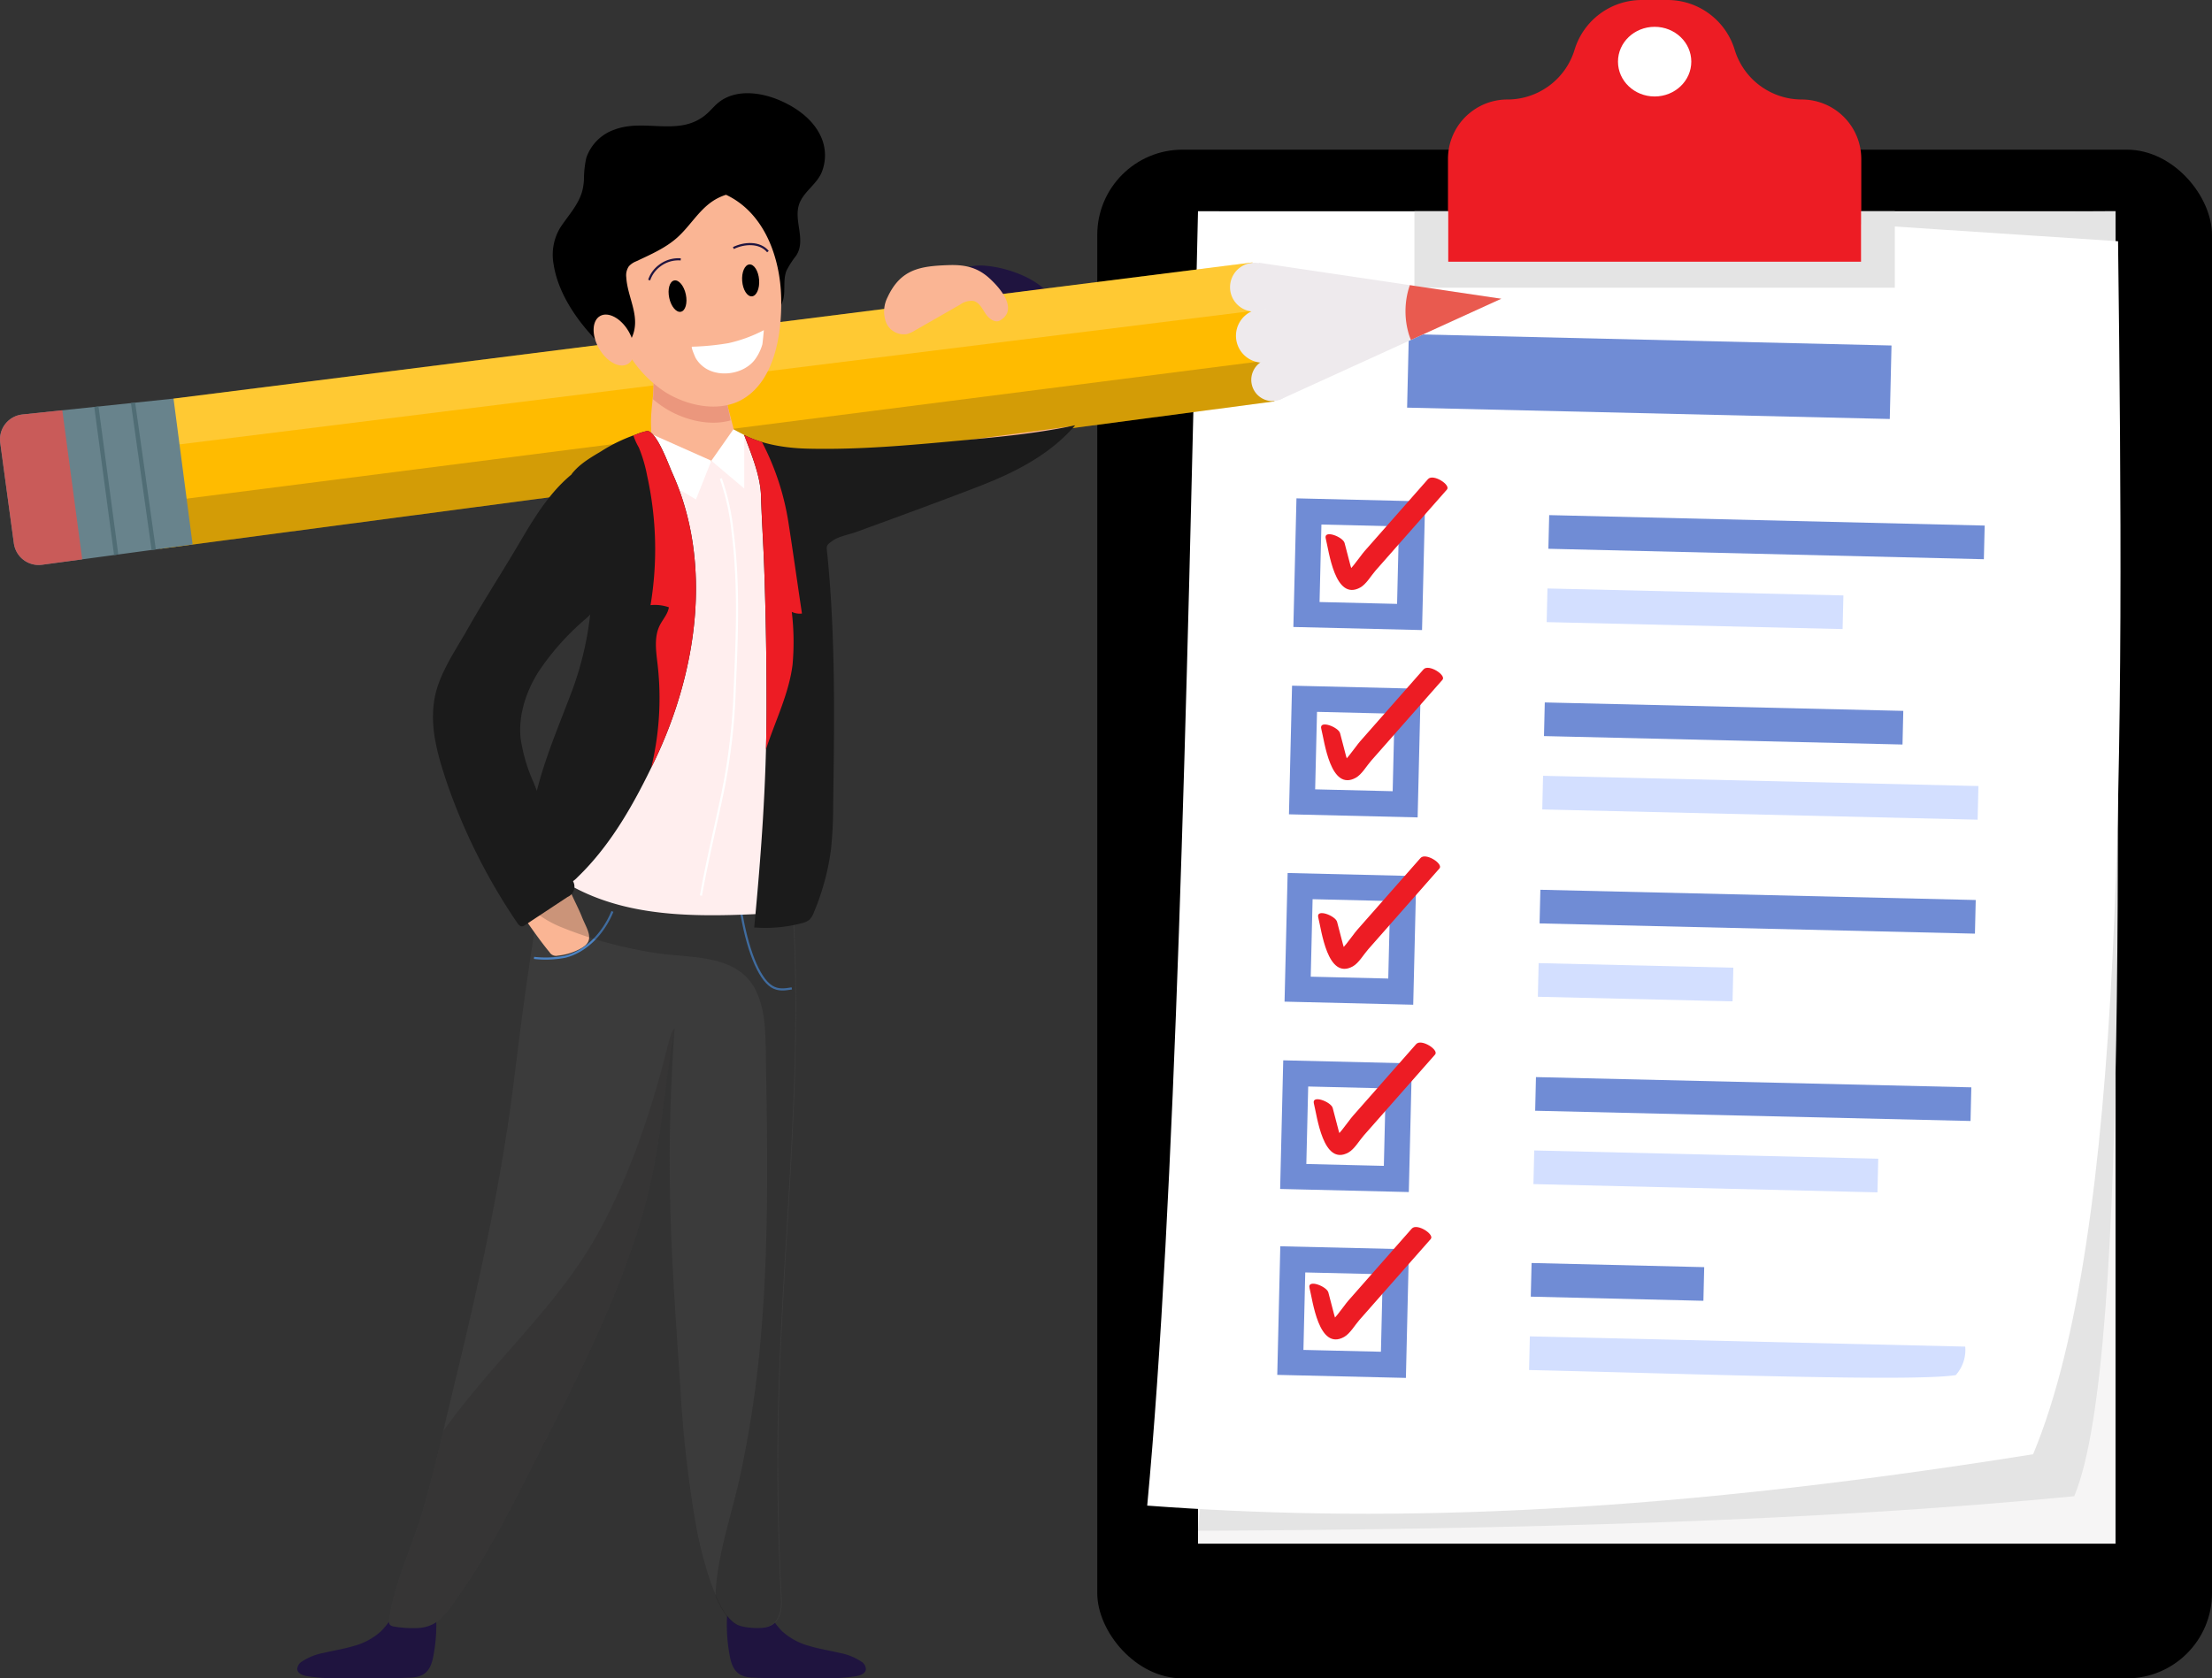 <svg xmlns="http://www.w3.org/2000/svg" xmlns:xlink="http://www.w3.org/1999/xlink" width="518.921" height="393.843" viewBox="0 0 518.921 393.843">
  <rect x="0" y="0" width="518.921" height="393.843" fill="#333333" stroke="none"/>
  <defs>
    <clipPath id="clip-path">
      <path id="Path_1467" data-name="Path 1467" d="M288.267,182.919l-56.892-8.45,4.815,32.2Z" transform="translate(-231.375 -174.469)" fill="#eeeaed"/>
    </clipPath>
    <clipPath id="clip-path-2">
      <path id="Path_1474" data-name="Path 1474" d="M77.213,195.509l4.48,34.224L46.359,234.5a5.868,5.868,0,0,1-6.6-5.027l-3.2-23.616a5.867,5.867,0,0,1,5.2-6.624Z" transform="translate(-36.505 -195.509)" fill="#68838c"/>
    </clipPath>
  </defs>
  <g id="image" transform="translate(-1131.588 -2914.601)">
    <g id="Group_984" data-name="Group 984" transform="translate(-54.84 2669.641)">
      <rect id="Rectangle_91" data-name="Rectangle 91" width="261.509" height="358.725" rx="20" transform="translate(1443.84 280.078)"/>
      <g id="Group_981" data-name="Group 981" transform="translate(1455.557 294.534)">
        <g id="Group_958" data-name="Group 958" transform="translate(0 0)">
          <rect id="Rectangle_92" data-name="Rectangle 92" width="215.242" height="312.664" transform="translate(11.918)" fill="#f6f5f5"/>
          <path id="Path_1451" data-name="Path 1451" d="M1752.193,440.287c.067,121.922,4,268.967-9.692,301.523-60.323,5.877-130.955,7.764-205.552,8.115l28.356-308.7Z" transform="translate(-1525.034 -440.285)" fill="#e4e4e4"/>
          <path id="Path_1452" data-name="Path 1452" d="M1697.83,732c-94.022,15.047-156.861,15.841-207.827,12.057,6.6-70.307,9.252-187.1,11.916-303.713l113.3.251,102.54,6.768C1719.25,568.392,1719.413,680.188,1697.83,732Z" transform="translate(-1490.003 -440.327)" fill="#fff"/>
        </g>
        <g id="Group_980" data-name="Group 980" transform="translate(33.579 28.835)">
          <rect id="Rectangle_93" data-name="Rectangle 93" width="113.262" height="17.252" transform="translate(27.797) rotate(1.348)" fill="#708cd5"/>
          <g id="Group_979" data-name="Group 979" transform="translate(0 33.657)">
            <g id="Group_962" data-name="Group 962" transform="translate(3.792)">
              <g id="Group_959" data-name="Group 959" transform="translate(56.339 8.81)">
                <rect id="Rectangle_94" data-name="Rectangle 94" width="102.161" height="7.897" transform="matrix(1, 0.024, -0.024, 1, 0.591, 0)" fill="#708cd5"/>
                <rect id="Rectangle_95" data-name="Rectangle 95" width="69.441" height="7.897" transform="translate(0.186 17.213) rotate(1.348)" fill="#d3dfff"/>
              </g>
              <g id="Group_961" data-name="Group 961">
                <rect id="Rectangle_96" data-name="Rectangle 96" width="24.185" height="24.185" transform="matrix(1, 0.024, -0.024, 1, 0.569, 7.948)" fill="#fff" stroke="#708cd5" stroke-miterlimit="10" stroke-width="6"/>
                <g id="Group_960" data-name="Group 960" transform="translate(4.462)">
                  <path id="Path_1453" data-name="Path 1453" d="M1654.87,700.8c.746,2.858,2.125,14.829,8.12,11.481,1.382-.772,2.553-2.812,3.587-3.986l5.577-6.332,11.154-12.664c.953-1.082-3.254-3.795-4.451-2.437l-9.915,11.256-4.957,5.628c-1.147,1.3-3.8,5.5-5.5,5.874l2.776.9c.654.536-.561-3.267-.588-3.37l-1.383-5.3c-.381-1.459-4.984-3.212-4.42-1.051Z" transform="translate(-1654.822 -686.495)" fill="#ed1c24"/>
                </g>
              </g>
            </g>
            <g id="Group_966" data-name="Group 966" transform="translate(2.758 44.64)">
              <g id="Group_963" data-name="Group 963" transform="translate(56.339 8.128)">
                <rect id="Rectangle_97" data-name="Rectangle 97" width="84.128" height="7.897" transform="translate(0.591 0) rotate(1.348)" fill="#708cd5"/>
                <rect id="Rectangle_98" data-name="Rectangle 98" width="102.161" height="7.897" transform="translate(0.186 17.213) rotate(1.348)" fill="#d3dfff"/>
              </g>
              <g id="Group_965" data-name="Group 965">
                <rect id="Rectangle_99" data-name="Rectangle 99" width="24.185" height="24.185" transform="matrix(1, 0.024, -0.024, 1, 0.569, 7.266)" fill="#fff" stroke="#708cd5" stroke-miterlimit="10" stroke-width="6"/>
                <g id="Group_964" data-name="Group 964" transform="translate(4.446)">
                  <path id="Path_1454" data-name="Path 1454" d="M1650.73,876.683c.746,2.858,2.125,14.829,8.12,11.481,1.382-.772,2.553-2.813,3.587-3.987l5.577-6.332,11.154-12.664c.953-1.082-3.255-3.795-4.451-2.437L1664.8,874l-4.957,5.628c-1.147,1.3-3.8,5.5-5.5,5.874l2.776.9c.654.537-.561-3.267-.588-3.37l-1.383-5.3c-.381-1.459-4.984-3.212-4.42-1.051Z" transform="translate(-1650.682 -862.373)" fill="#ed1c24"/>
                </g>
              </g>
            </g>
            <g id="Group_970" data-name="Group 970" transform="translate(1.723 88.91)">
              <g id="Group_967" data-name="Group 967" transform="translate(56.339 7.815)">
                <rect id="Rectangle_100" data-name="Rectangle 100" width="102.161" height="7.897" transform="translate(0.591) rotate(1.348)" fill="#708cd5"/>
                <rect id="Rectangle_101" data-name="Rectangle 101" width="45.688" height="7.897" transform="translate(0.186 17.213) rotate(1.348)" fill="#d3dfff"/>
              </g>
              <g id="Group_969" data-name="Group 969">
                <rect id="Rectangle_102" data-name="Rectangle 102" width="24.185" height="24.185" transform="matrix(1, 0.024, -0.024, 1, 0.569, 6.954)" fill="#fff" stroke="#708cd5" stroke-miterlimit="10" stroke-width="6"/>
                <g id="Group_968" data-name="Group 968" transform="translate(4.774)">
                  <path id="Path_1455" data-name="Path 1455" d="M1647.947,1051.1c.746,2.858,2.125,14.829,8.12,11.481,1.382-.772,2.553-2.813,3.587-3.987l5.577-6.332,11.154-12.663c.953-1.082-3.254-3.8-4.451-2.437l-9.914,11.256-4.957,5.628c-1.147,1.3-3.8,5.5-5.5,5.874l2.776.9c.654.537-.561-3.266-.588-3.37l-1.383-5.3c-.381-1.459-4.984-3.212-4.42-1.051Z" transform="translate(-1647.899 -1036.794)" fill="#ed1c24"/>
                </g>
              </g>
            </g>
            <g id="Group_974" data-name="Group 974" transform="translate(0.689 132.579)">
              <g id="Group_971" data-name="Group 971" transform="translate(56.339 8.104)">
                <rect id="Rectangle_103" data-name="Rectangle 103" width="102.161" height="7.897" transform="translate(0.591) rotate(1.348)" fill="#708cd5"/>
                <rect id="Rectangle_104" data-name="Rectangle 104" width="80.704" height="7.897" transform="matrix(1, 0.024, -0.024, 1, 0.186, 17.213)" fill="#d3dfff"/>
              </g>
              <g id="Group_973" data-name="Group 973">
                <rect id="Rectangle_105" data-name="Rectangle 105" width="24.185" height="24.185" transform="matrix(1, 0.024, -0.024, 1, 0.569, 7.242)" fill="#fff" stroke="#708cd5" stroke-miterlimit="10" stroke-width="6"/>
                <g id="Group_972" data-name="Group 972" transform="translate(4.781)">
                  <path id="Path_1456" data-name="Path 1456" d="M1643.9,1223.159c.746,2.858,2.125,14.829,8.12,11.481,1.382-.772,2.553-2.813,3.587-3.987l5.577-6.332,11.154-12.664c.953-1.082-3.254-3.795-4.451-2.437l-9.915,11.256-4.957,5.628c-1.147,1.3-3.8,5.5-5.5,5.874l2.776.9c.654.536-.561-3.267-.588-3.37l-1.384-5.3c-.381-1.459-4.984-3.212-4.42-1.051Z" transform="translate(-1643.85 -1208.849)" fill="#ed1c24"/>
                </g>
              </g>
            </g>
            <g id="Group_978" data-name="Group 978" transform="translate(0 175.866)">
              <g id="Group_975" data-name="Group 975" transform="translate(56.001 8.442)">
                <rect id="Rectangle_106" data-name="Rectangle 106" width="40.497" height="7.897" transform="matrix(1, 0.024, -0.024, 1, 0.591, 0)" fill="#708cd5"/>
                <path id="Path_1457" data-name="Path 1457" d="M1945.261,1482.879l-102.133-2.4-.186,7.895c39.514.927,89.826,2.778,100.092,1.2A8.861,8.861,0,0,0,1945.261,1482.879Z" transform="translate(-1842.942 -1463.262)" fill="#d3dfff"/>
              </g>
              <g id="Group_977" data-name="Group 977">
                <rect id="Rectangle_107" data-name="Rectangle 107" width="24.185" height="24.185" transform="translate(0.569 7.588) rotate(1.348)" fill="#fff" stroke="#708cd5" stroke-miterlimit="10" stroke-width="6"/>
                <g id="Group_976" data-name="Group 976" transform="translate(4.45)">
                  <path id="Path_1458" data-name="Path 1458" d="M1639.884,1393.707c.746,2.858,2.125,14.829,8.12,11.481,1.383-.772,2.553-2.812,3.587-3.987l5.577-6.332,11.154-12.664c.953-1.082-3.254-3.8-4.451-2.437l-9.914,11.256-4.957,5.628c-1.147,1.3-3.8,5.5-5.5,5.874l2.776.9c.654.536-.561-3.267-.588-3.37l-1.383-5.3c-.381-1.459-4.984-3.212-4.42-1.051Z" transform="translate(-1639.836 -1379.397)" fill="#ed1c24"/>
                </g>
              </g>
            </g>
          </g>
        </g>
      </g>
      <g id="Group_982" data-name="Group 982" transform="translate(1518.248 244.96)">
        <path id="Path_1459" data-name="Path 1459" d="M1864.956,282.25v24.132H1768V282.25a13.93,13.93,0,0,1,4.081-9.858,11.534,11.534,0,0,1,.985-.883,13.837,13.837,0,0,1,8.873-3.2,16.417,16.417,0,0,0,7.127-1.624,17.077,17.077,0,0,0,2.68-1.614,16.407,16.407,0,0,0,5.949-8.437,16.476,16.476,0,0,1,15.757-11.675h6.051a16.476,16.476,0,0,1,15.756,11.675,16.406,16.406,0,0,0,5.949,8.437,17.071,17.071,0,0,0,2.68,1.614,16.418,16.418,0,0,0,7.127,1.624,13.957,13.957,0,0,1,13.939,13.939Z" transform="translate(-1760.132 -244.96)" fill="#ed1c24"/>
        <path id="Path_1460" data-name="Path 1460" d="M1849.692,440.28v17.939H1737V440.28h7.868v11.848h96.956V440.28Z" transform="translate(-1737 -390.706)" fill="#e4e4e4"/>
        <ellipse id="Ellipse_7" data-name="Ellipse 7" cx="8.6" cy="8.173" rx="8.6" ry="8.173" transform="translate(47.748 6.292)" fill="#fff"/>
      </g>
    </g>
    <g id="Group_991" data-name="Group 991" transform="translate(1095.082 2788.255)">
      <path id="Path_1461" data-name="Path 1461" d="M192.211,174.962c6.863.55,19.114,5.31,16.677,14.446a2.131,2.131,0,0,1-.574,1.091,2.48,2.48,0,0,1-1.608.43c-3.063.085-6.389-.124-8.733-2.1-1.47-1.24-2.393-3.06-3.955-4.181A11.673,11.673,0,0,0,191,183.259l-5.446-1.912c-.961-.336-2.046-.8-2.337-1.775-.318-1.067.511-2.137,1.411-2.793A11.336,11.336,0,0,1,192.211,174.962Z" transform="translate(75.581 13.759)" fill="#1f143f"/>
      <path id="Path_1462" data-name="Path 1462" d="M84.591,398.965l.1.023a45.561,45.561,0,0,0,8.7.494c5.286.044,10.555.1,15.837-.142,3.247-.147,4.566-1.762,5.171-4.772a38.6,38.6,0,0,0,.7-9.549,1.869,1.869,0,0,0-.2-.9,1.814,1.814,0,0,0-.974-.644,17.2,17.2,0,0,0-3.99-.938c-.933-.1-2.65-.441-3.443.153a12.3,12.3,0,0,0-1.946,2.8,19.092,19.092,0,0,1-2.329,2.937,15.334,15.334,0,0,1-6.392,3.478c-2.344.706-4.773,1.088-7.159,1.646a13.708,13.708,0,0,0-5.04,2.02,2.153,2.153,0,0,0-1.1,1.85C82.65,398.333,83.681,398.765,84.591,398.965Z" transform="translate(23.713 120.67)" fill="#1f143f"/>
      <path id="Path_1463" data-name="Path 1463" d="M179.585,398.965l-.1.023a45.575,45.575,0,0,1-8.7.494c-5.287.044-10.555.1-15.837-.142-3.247-.147-4.567-1.762-5.171-4.772a38.6,38.6,0,0,1-.7-9.549,1.852,1.852,0,0,1,.2-.9,1.808,1.808,0,0,1,.974-.644,17.183,17.183,0,0,1,3.99-.938c.933-.1,2.65-.441,3.441.153a12.3,12.3,0,0,1,1.947,2.8,19.094,19.094,0,0,0,2.329,2.937,15.324,15.324,0,0,0,6.392,3.478c2.344.706,4.773,1.088,7.159,1.646a13.708,13.708,0,0,1,5.04,2.02,2.153,2.153,0,0,1,1.1,1.85C181.526,398.333,180.5,398.765,179.585,398.965Z" transform="translate(57.992 120.67)" fill="#1f143f"/>
      <path id="Path_1464" data-name="Path 1464" d="M129.385,168.538a14.108,14.108,0,0,1-.323,2.341c-.833,3.47-3.4,6.039-5.277,8.951a12.314,12.314,0,0,0-1.52,8.5c.94,6.184,4.669,12,8.786,16.565a15.465,15.465,0,0,0,3.032,2.914,23,23,0,0,0,4.555,1.712,60.411,60.411,0,0,0,12.758,2.747c2.132.223,4.273.312,6.415.345,1.961.03,3.852-1.093,5.605-1.953a23.642,23.642,0,0,0,5.616-3.716,33.962,33.962,0,0,0,4.592-5.551,13.922,13.922,0,0,0,2.552-4.928c.467-2.175-.089-4.531.72-6.6a21.135,21.135,0,0,1,2.285-3.545c2.537-3.934-1.064-8.7,1-12.8,1.282-2.544,3.878-4.113,4.983-6.754a10.61,10.61,0,0,0-.015-7.976c-1.711-4.149-5.593-7.048-9.708-8.842-4.7-2.052-10.655-2.738-14.6.547-.838.7-1.54,1.541-2.334,2.288-6.363,5.981-14.6,1.217-21.931,3.972a10.648,10.648,0,0,0-6.639,6.639A24.058,24.058,0,0,0,129.385,168.538Z" transform="translate(44.11 0)"/>
      <g id="Group_989" data-name="Group 989" transform="translate(36.505 187.927)">
        <g id="Group_986" data-name="Group 986" transform="translate(295.305 0.071)">
          <path id="Path_1465" data-name="Path 1465" d="M288.267,182.919l-56.892-8.45,4.815,32.2Z" transform="translate(-231.375 -174.469)" fill="#eeeaed"/>
          <g id="Group_985" data-name="Group 985" clip-path="url(#clip-path)">
            <path id="Path_1466" data-name="Path 1466" d="M254.633,191.423a13.918,13.918,0,0,0,2.453,5.205c4.008,5.1,13.481,1.714,18.2-.417a16.342,16.342,0,0,0,10-13.546,8.44,8.44,0,0,0-.9-4.89c-1.844-3.237-6.4-3.9-9.712-4.648a24.292,24.292,0,0,0-12.3.158C255.366,175.387,252.867,184.4,254.633,191.423Z" transform="translate(-219.67 -175.528)" fill="#e95a4f"/>
          </g>
        </g>
        <path id="Path_1468" data-name="Path 1468" d="M317.52,174.422,64.41,206.377l-3.065,35.241,261.328-34.593Z" transform="translate(-23.703 -174.422)" fill="#fb0"/>
        <path id="Path_1469" data-name="Path 1469" d="M59.717,217.986l260.407-32.4-1.764-11.164L65.249,206.377Z" transform="translate(-24.543 -174.422)" fill="#fff" opacity="0.2"/>
        <path id="Path_1470" data-name="Path 1470" d="M60.6,222.965l260.939-33.377,1.521,9.622L61.73,233.8Z" transform="translate(-24.088 -166.606)" fill="#231f20" opacity="0.2"/>
        <g id="Group_988" data-name="Group 988" transform="translate(0 31.955)">
          <path id="Path_1471" data-name="Path 1471" d="M77.213,195.509l4.48,34.224L46.359,234.5a5.868,5.868,0,0,1-6.6-5.027l-3.2-23.616a5.867,5.867,0,0,1,5.2-6.624Z" transform="translate(-36.505 -195.509)" fill="#68838c"/>
          <g id="Group_987" data-name="Group 987" clip-path="url(#clip-path-2)">
            <path id="Path_1472" data-name="Path 1472" d="M52.137,194.769l5.51,41.276-18.2,1.29L33.541,199.1Z" transform="translate(-38.033 -195.89)" fill="#c95b59"/>
            <path id="Path_1473" data-name="Path 1473" d="M51.1,194.583l5.617,42.011,8.9-.694L59.7,193.853" transform="translate(-28.982 -196.362)" fill="none" stroke="#506d75" stroke-miterlimit="10" stroke-width="1"/>
          </g>
        </g>
        <path id="Path_1475" data-name="Path 1475" d="M236.052,193.869a6.314,6.314,0,1,1,3.86-7.66A6.075,6.075,0,0,1,236.052,193.869Z" transform="translate(62.421 -170.745)" fill="#eeeaed"/>
        <path id="Path_1476" data-name="Path 1476" d="M236.468,199.142a4.981,4.981,0,1,1,3.716-6.24A5.14,5.14,0,0,1,236.468,199.142Z" transform="translate(63.128 -166.719)" fill="#eeeaed"/>
        <path id="Path_1477" data-name="Path 1477" d="M234.371,185.6a5.728,5.728,0,1,1,3.513-6.954A5.518,5.518,0,0,1,234.371,185.6Z" transform="translate(61.912 -174.42)" fill="#eeeaed"/>
      </g>
      <path id="Path_1478" data-name="Path 1478" d="M112.128,390.835c5.575-23,10.741-46.1,13.723-69.57.955-7.516,1.876-15.042,2.922-22.546,1.13-8.126,2.434-15.851,4.048-27.379.583-4.167,9.2-4.092,13.3-5.04,10.233-2.372,20.782-1.118,31.161-.946,3.82.064,9-1.544,11.517,1.8,2.69,3.573,2.628,9.867,2.869,14.11,2.143,37.686-2.382,75.3-3.435,112.941-.443,15.807-.171,31.491.615,47.282.155,3.125-.629,6.219-4.186,6.677-1.637.211-4.967.058-6.46-.8-3.364-1.934-5.475-8.332-6.628-11.732a98.64,98.64,0,0,1-3.42-15.071,276.463,276.463,0,0,1-3.054-28.409c-2.078-30.967-3.688-50.954-1.384-84.617-3.146,18.115-3.084,29.944-8.641,47.471-5.269,16.618-12.951,32.331-20.9,47.8-4.407,8.58-8.6,17.279-13.384,25.657-2.39,4.184-4.924,8.291-7.7,12.232-2.435,3.463-4.354,6.966-8.918,7.5a25.249,25.249,0,0,1-5.919-.238c-.546-.064-1.174-.185-1.429-.67a1.676,1.676,0,0,1-.07-1.023c1.344-9.206,5.913-18.2,8.382-27.2C107.707,409.723,109.845,400.259,112.128,390.835Z" transform="translate(31.031 60.121)" fill="#3b3b3b"/>
      <path id="Path_1479" data-name="Path 1479" d="M118.695,270.547a9.48,9.48,0,0,1,1.911-1,24.445,24.445,0,0,1,4.054-1.264c3.225-.706,2.954,1.215,3.6,3.449.779,2.7,2.394,5.362,3.428,8,1.14,2.9,3.207,5.416-.126,7.3a14.1,14.1,0,0,1-5.537,1.755,1.781,1.781,0,0,1-1.94-.79c-1.487-1.8-2.934-3.787-4.29-5.7-1.941-2.737-3.517-5.084-2.947-8.627a5.1,5.1,0,0,1,.629-1.858A4.329,4.329,0,0,1,118.695,270.547Z" transform="translate(41.346 61.805)" fill="#fab594"/>
      <path id="Path_1480" data-name="Path 1480" d="M119.172,285.825a24.268,24.268,0,0,0,7.271-.27c4.655-1.124,8.862-5.143,11.128-10.632" transform="translate(42.606 65.303)" fill="none" stroke="#4c83c3" stroke-miterlimit="10" stroke-width="0.5"/>
      <path id="Path_1481" data-name="Path 1481" d="M163.174,293.241c-1.587.267-3.19.53-4.754-.467-3.043-1.94-5.793-8.879-7.274-18.358" transform="translate(59.085 65.042)" fill="none" stroke="#4c83c3" stroke-miterlimit="10" stroke-width="0.5"/>
      <path id="Path_1482" data-name="Path 1482" d="M165.72,265.351c-.124,0-.253,0-.376,0-10.38-.173-20.928-1.426-31.163.946-4.1.949-12.716.873-13.3,5.04-.467,3.332-.906,6.342-1.324,9.141a24.876,24.876,0,0,0,6.171,3.458,97.1,97.1,0,0,0,21.323,5.843c8.347,1.421,19.737,0,24.057,9.067,2.026,4.252,2.147,9.13,2.231,13.842.389,22.093.806,44.716-1.124,66.94a256.63,256.63,0,0,1-5.058,33.71c-1.956,8.767-5.3,18.224-5.616,27.427,1.176,2.732,2.728,5.451,4.723,6.6,1.491.856,4.824,1.009,6.46.8,3.557-.458,4.34-3.552,4.186-6.677-.787-15.79-1.059-31.475-.617-47.282,1.055-37.638,5.578-75.255,3.437-112.941-.1-1.825-.153-4.028-.386-6.23A28.991,28.991,0,0,0,165.72,265.351Z" transform="translate(42.805 60.121)" fill="#131313" opacity="0.2"/>
      <path id="Path_1483" data-name="Path 1483" d="M163.281,207.994A11.151,11.151,0,0,0,160.605,210c-3.238,3.395-2.211,9.821,2.226,11.756,5.311,2.314,11.755.736,17.083-.726,12.7-3.488,24.639-9.1,36.162-15.39a44.85,44.85,0,0,0,6.054-3.388,6.826,6.826,0,0,0,2.073-2.4Z" transform="translate(62.985 26.615)" fill="#fab594"/>
      <path id="Path_1484" data-name="Path 1484" d="M184.185,230.292a75.493,75.493,0,0,0-4.139-13.9c-2.091-5.084-5.524-11.188-10.39-14.128-4.557-2.753-13.546-.124-18.6,1.052-4.764,1.109-11.92,2.6-15.784,5.789-3.569,2.946-3.167,10.3-2.738,14.555.494,4.9,1.691,9.709,2.125,14.613.794,8.958-.979,17.936-3.1,26.676a222.045,222.045,0,0,1-9.623,30.8,9.906,9.906,0,0,0-1.062,4.61c.28,2.713,2.734,4.627,5.081,6.015,15.452,9.145,34.369,7.741,51.724,6.888a7.688,7.688,0,0,0,4.134-1.015c1.468-1.038,2.031-2.922,2.426-4.677,2.146-9.512,2.219-19.355,2.176-29.1C186.343,262.656,187.336,245.976,184.185,230.292Z" transform="translate(43.469 27.23)" fill="#fee"/>
      <path id="Path_1485" data-name="Path 1485" d="M149.208,214.272q-5.2-1.589-10.28-3.529a2.59,2.59,0,0,1-.971-.544c-.706-.724-.582-2.337-.639-3.285a29,29,0,0,1,.061-3.735c.159-2.273.539-4.551.523-6.834a11.547,11.547,0,0,1,.829-5.381,7.757,7.757,0,0,1,5.208-3.7,22.965,22.965,0,0,1,6.562-.28,2.957,2.957,0,0,1,1.808.5c1.628,1.388,1.249,4.14,1.453,6.042a74.875,74.875,0,0,0,1.529,8.233c.283,1.268.676,2.509.982,3.772.241.994.752,2.317.364,3.29a13.62,13.62,0,0,1-4.608,5.49,2,2,0,0,1-.821.411,2.128,2.128,0,0,1-.944-.13Q149.734,214.431,149.208,214.272Z" transform="translate(51.939 19.927)" fill="#fab594"/>
      <path id="Path_1486" data-name="Path 1486" d="M140.284,202.108c4.32,2.766,10.374,4.414,15.506,2.958-.2-1.1-.424-2.2-.673-3.31a74.521,74.521,0,0,1-1.529-8.233c-.2-1.9.173-4.654-1.455-6.042a2.955,2.955,0,0,0-1.806-.5,22.978,22.978,0,0,0-6.563.28,7.757,7.757,0,0,0-5.207,3.7,11.527,11.527,0,0,0-.829,5.381c.009,1.188-.053,2.458-.127,3.767A24.646,24.646,0,0,0,140.284,202.108Z" transform="translate(52.104 19.927)" fill="#eb977d"/>
      <path id="Path_1487" data-name="Path 1487" d="M131.381,191.011a28.338,28.338,0,0,0,12.293,19.849c5.21,3.335,12.951,5.063,18.544,1.65,7.507-4.581,9.017-15.706,8.826-23.695-.227-9.447-3.942-20.024-13.1-24.227-6.437-2.955-16.524-3.254-21.126,2.908C132.054,173.875,130.214,182.764,131.381,191.011Z" transform="translate(48.723 7.388)" fill="#fab594"/>
      <path id="Path_1488" data-name="Path 1488" d="M198.173,178.013c3.62,3.346,6.169,7.594,2.443,9.794-1.214.717-2.7-.414-3.466-1.6s-1.474-2.647-2.847-2.964a4.469,4.469,0,0,0-3.081.861l-10.664,6.1a7.253,7.253,0,0,1-1.782.815,4.5,4.5,0,0,1-4.94-2.734,7.361,7.361,0,0,1,.371-5.951c3.087-6.592,7.7-7.259,14.24-7.489C192.319,174.707,195.289,175.348,198.173,178.013Z" transform="translate(70.536 13.714)" fill="#fab594"/>
      <path id="Path_1489" data-name="Path 1489" d="M162.37,165.679a12.456,12.456,0,0,0-5.492,2.037c-3.276,2.22-5.3,5.86-8.247,8.5-2.779,2.484-6.272,3.984-9.641,5.578a4.55,4.55,0,0,0-1.718,1.173,3.742,3.742,0,0,0-.6,2.558c.3,5.067,3.7,9.553,1.09,14.611a3.926,3.926,0,0,1-1.082,1.388c-2.9,2.158-5.493-3.27-6.519-5.252a26.325,26.325,0,0,1-2.793-9.536c-.643-6.643.653-15.406,5.972-19.874A29.383,29.383,0,0,1,151.8,159.62a24.593,24.593,0,0,1,6.856.943,8.237,8.237,0,0,1,3.228,1.752,8.047,8.047,0,0,1,1.681,1.537,15.115,15.115,0,0,1,.768,1.753A12.19,12.19,0,0,0,162.37,165.679Z" transform="translate(46.754 5.876)"/>
      <path id="Path_1490" data-name="Path 1490" d="M143.656,188.792a61.118,61.118,0,0,0,8.551-.837,33.738,33.738,0,0,0,8.3-3.044c-.006,0-.273,3.075-.368,3.4a11.193,11.193,0,0,1-1.7,3.458c-2.472,3.357-8.08,4.317-11.591,2.1a7.208,7.208,0,0,1-2.3-2.352C144.439,191.335,143.327,188.819,143.656,188.792Z" transform="translate(55.194 18.911)" fill="#fff"/>
      <path id="Path_1491" data-name="Path 1491" d="M150.037,172.513c2.493-1.234,6.183-1.5,8.107.827" transform="translate(58.514 12.041)" fill="none" stroke="#1f143f" stroke-miterlimit="10" stroke-width="0.5"/>
      <g id="Group_990" data-name="Group 990" transform="translate(127.746 367.658)" opacity="0.2">
        <path id="Path_1492" data-name="Path 1492" d="M162.926,294.3c-.871,2.788-1.511,5.7-2.291,8.535-3.554,12.9-8.141,26-14.672,37.9-7.145,13.017-17.222,23.252-26.763,34.457-3.366,3.951-6.677,8.054-9.749,12.317-1.365,5.7-2.758,11.4-4.31,17.059-2.469,9-7.038,17.991-8.382,27.2a1.676,1.676,0,0,0,.07,1.023c.255.485.883.6,1.429.67a25.252,25.252,0,0,0,5.919.238c4.564-.536,6.483-4.04,8.918-7.5,2.773-3.942,5.307-8.048,7.7-12.232,4.787-8.379,8.979-17.077,13.385-25.657,7.948-15.472,15.63-31.185,20.9-47.8,5.557-17.527,5.495-29.356,8.641-47.471C163.531,293.023,162.981,294.121,162.926,294.3Z" transform="translate(-96.714 -293.025)" fill="#231f20"/>
        <path id="Path_1493" data-name="Path 1493" d="M140.943,293.025c-.015.227-.029.447-.044.674C140.972,293.37,141.04,293.027,140.943,293.025Z" transform="translate(-73.942 -293.025)" fill="#231f20"/>
      </g>
      <path id="Path_1494" data-name="Path 1494" d="M145.028,221.672q.052,3.585.108,7.169a16.986,16.986,0,0,1-.333,4.5,5.721,5.721,0,0,1-2.514,3.616c-2.747,1.564-7.077-.8-8.624-3.2a23.131,23.131,0,0,1-3.337-12.1q7.351-.018,14.7-.038Z" transform="translate(48.355 37.828)" fill="#72c384"/>
      <ellipse id="Ellipse_8" data-name="Ellipse 8" cx="4.01" cy="6.504" rx="4.01" ry="6.504" transform="translate(173.796 202.512) rotate(-30)" fill="#fab594"/>
      <path id="Path_1495" data-name="Path 1495" d="M144.049,180.478c.436,2.026-.082,3.857-1.155,4.087s-2.3-1.224-2.734-3.251.08-3.857,1.155-4.089S143.613,178.451,144.049,180.478Z" transform="translate(53.344 14.938)"/>
      <path id="Path_1496" data-name="Path 1496" d="M155.376,178.32c.164,2.067-.591,3.813-1.687,3.9s-2.115-1.518-2.279-3.585.593-3.811,1.687-3.9S155.213,176.255,155.376,178.32Z" transform="translate(59.21 13.665)"/>
      <path id="Path_1497" data-name="Path 1497" d="M144.408,173.972a7.193,7.193,0,0,0-4.939,1.468,6.936,6.936,0,0,0-2.469,3.39" transform="translate(51.795 13.243)" fill="none" stroke="#1f143f" stroke-miterlimit="10" stroke-width="0.5"/>
      <path id="Path_1498" data-name="Path 1498" d="M151.8,200.263l-5.17,7.368,7.714,6.531V201.6Z" transform="translate(56.755 26.824)" fill="#fff"/>
      <path id="Path_1499" data-name="Path 1499" d="M132.737,205.914l7.068-4.892,13.979,6.218-3.608,9.092Z" transform="translate(49.597 27.215)" fill="#fff"/>
      <path id="Path_1500" data-name="Path 1500" d="M125.222,307.276c-3.992.182-6.6-3.191-6.733-7.3-.047-1.45-.027-2.9.052-4.351.624-11.409,5.281-21.931,9.285-32.461a75.7,75.7,0,0,0,5.36-28.815,66.663,66.663,0,0,0-4.695-23.143.882.882,0,0,1-.1-.48.853.853,0,0,1,.209-.37c1.815-2.2,4.275-3.613,6.681-5.049a37.481,37.481,0,0,1,8.059-3.9,14.469,14.469,0,0,1,2.861-.893c2.319.562,4.872,7.871,5.789,9.9,9.614,21.294,5.731,46.715-4.031,67.231-4.764,10.011-10.232,19.915-18.217,27.607a6.39,6.39,0,0,1-2.182,1.549A8.092,8.092,0,0,1,125.222,307.276Z" transform="translate(42.241 26.946)" fill="#1b1b1b"/>
      <path id="Path_1501" data-name="Path 1501" d="M110.735,245.715c-2.725,4.608-5.959,9.6-6.848,14.8-1.141,6.637.68,12.9,2.755,19.217a138.8,138.8,0,0,0,16.633,33.29c.282.424.661.9,1.168.864a1.459,1.459,0,0,0,.677-.3l10.009-6.61a2.609,2.609,0,0,0,1.056-3.986q-4.542-11.47-9.08-22.942a38.624,38.624,0,0,1-3.025-10.4c-.512-5.38,1.276-10.79,4.125-15.383a60.287,60.287,0,0,1,10.674-12.132,14.563,14.563,0,0,0,3.67-4.384c2.549-5.6,2.126-12.114,1.564-18.076-.3-3.166.171-13.669-4.845-13.566a4.421,4.421,0,0,0-2.488,1.143c-5.739,4.436-9.506,10.756-13.123,16.913-3.91,6.654-8.119,13.107-11.925,19.826Q111.252,244.848,110.735,245.715Z" transform="translate(34.547 29.838)" fill="#1b1b1b"/>
      <path id="Path_1502" data-name="Path 1502" d="M172.579,288.987c.23-15.595.461-31.208-.418-46.788-.223-3.942-.529-7.877-.9-11.81-.238-2.552-.55-2.435,1.308-3.737,1.365-.958,3.714-1.353,5.29-1.926,9.58-3.491,19.161-6.994,28.676-10.659,8.476-3.264,16.815-7.412,22.822-14.427-8.782,1.9-17.754,2.729-26.7,3.558-12.05,1.115-24.134,2.234-36.233,1.92-4.93-.129-10.315-.959-14.71-3.2,1.662,4.49,3.795,9.483,3.94,14.248.173,5.665.558,11.328.755,16.992q.582,16.669.546,33.351c-.038,17.216-1.262,33.875-2.894,50.969a33.22,33.22,0,0,0,11.147-1,4.288,4.288,0,0,0,1.793-.806,4.47,4.47,0,0,0,1.049-1.72,57.342,57.342,0,0,0,4-14.63A94.6,94.6,0,0,0,172.579,288.987Z" transform="translate(59.379 26.503)" fill="#1b1b1b"/>
      <path id="Path_1503" data-name="Path 1503" d="M139.669,277.639c9.762-20.515,13.645-45.936,4.031-67.231-.917-2.029-3.47-9.338-5.789-9.9a14.469,14.469,0,0,0-2.861.893c-.168.053-.324.123-.491.179a14.521,14.521,0,0,0,1.27,2.816,33.542,33.542,0,0,1,1.952,6.631,79.779,79.779,0,0,1,.8,30.379,9.758,9.758,0,0,1,4.3.5c-.218,1.568-1.409,2.8-2.12,4.213-1.408,2.8-.873,6.128-.517,9.241a69.475,69.475,0,0,1-1.493,24.154C139.06,278.889,139.37,278.267,139.669,277.639Z" transform="translate(50.536 26.946)" fill="#ed1c24"/>
      <path id="Path_1504" data-name="Path 1504" d="M164.047,223.569c1.121,7.178,2.122,14.375,3.2,21.56a4.344,4.344,0,0,1-2.387-.388,59.493,59.493,0,0,1,.179,12.417c-1.176,9.332-6.7,17.682-7.921,27.007-1.42-10.227-2.84-20.462-3.622-30.758-.685-9.02-.879-18.092-2.217-27.039-1.1-7.374-2.979-14.651-3.375-22.1a9.476,9.476,0,0,1,.741-5.06c.826-1.518,2.725-2.587,4.32-1.923a5.444,5.444,0,0,1,2.375,2.7C159.449,207.615,162.809,214.9,164.047,223.569Z" transform="translate(57.394 25.187)" fill="none"/>
      <path id="Path_1505" data-name="Path 1505" d="M165.261,243.038c-1.077-7.184-2.078-14.381-3.2-21.56a61.161,61.161,0,0,0-6.189-18.7,25.028,25.028,0,0,1-4.158-1.631c1.662,4.49,3.795,9.483,3.94,14.248.173,5.665.558,11.328.755,16.992q.582,16.669.546,33.351c-.008,3.087-.064,6.151-.142,9.209,2.126-6.618,5.371-12.981,6.24-19.879a59.493,59.493,0,0,0-.179-12.417A4.344,4.344,0,0,0,165.261,243.038Z" transform="translate(59.379 27.279)" fill="#ed1c24"/>
      <path id="Path_1506" data-name="Path 1506" d="M149.676,207.89a53.207,53.207,0,0,1,2.737,12.281c1.6,12.5,1.068,24.612.53,37.126a144.9,144.9,0,0,1-2.807,24.145c-1.7,8.1-3.661,16.148-5.119,24.3" transform="translate(55.927 30.754)" fill="none" stroke="#fff" stroke-miterlimit="10" stroke-width="0.5"/>
    </g>
  </g>
</svg>
